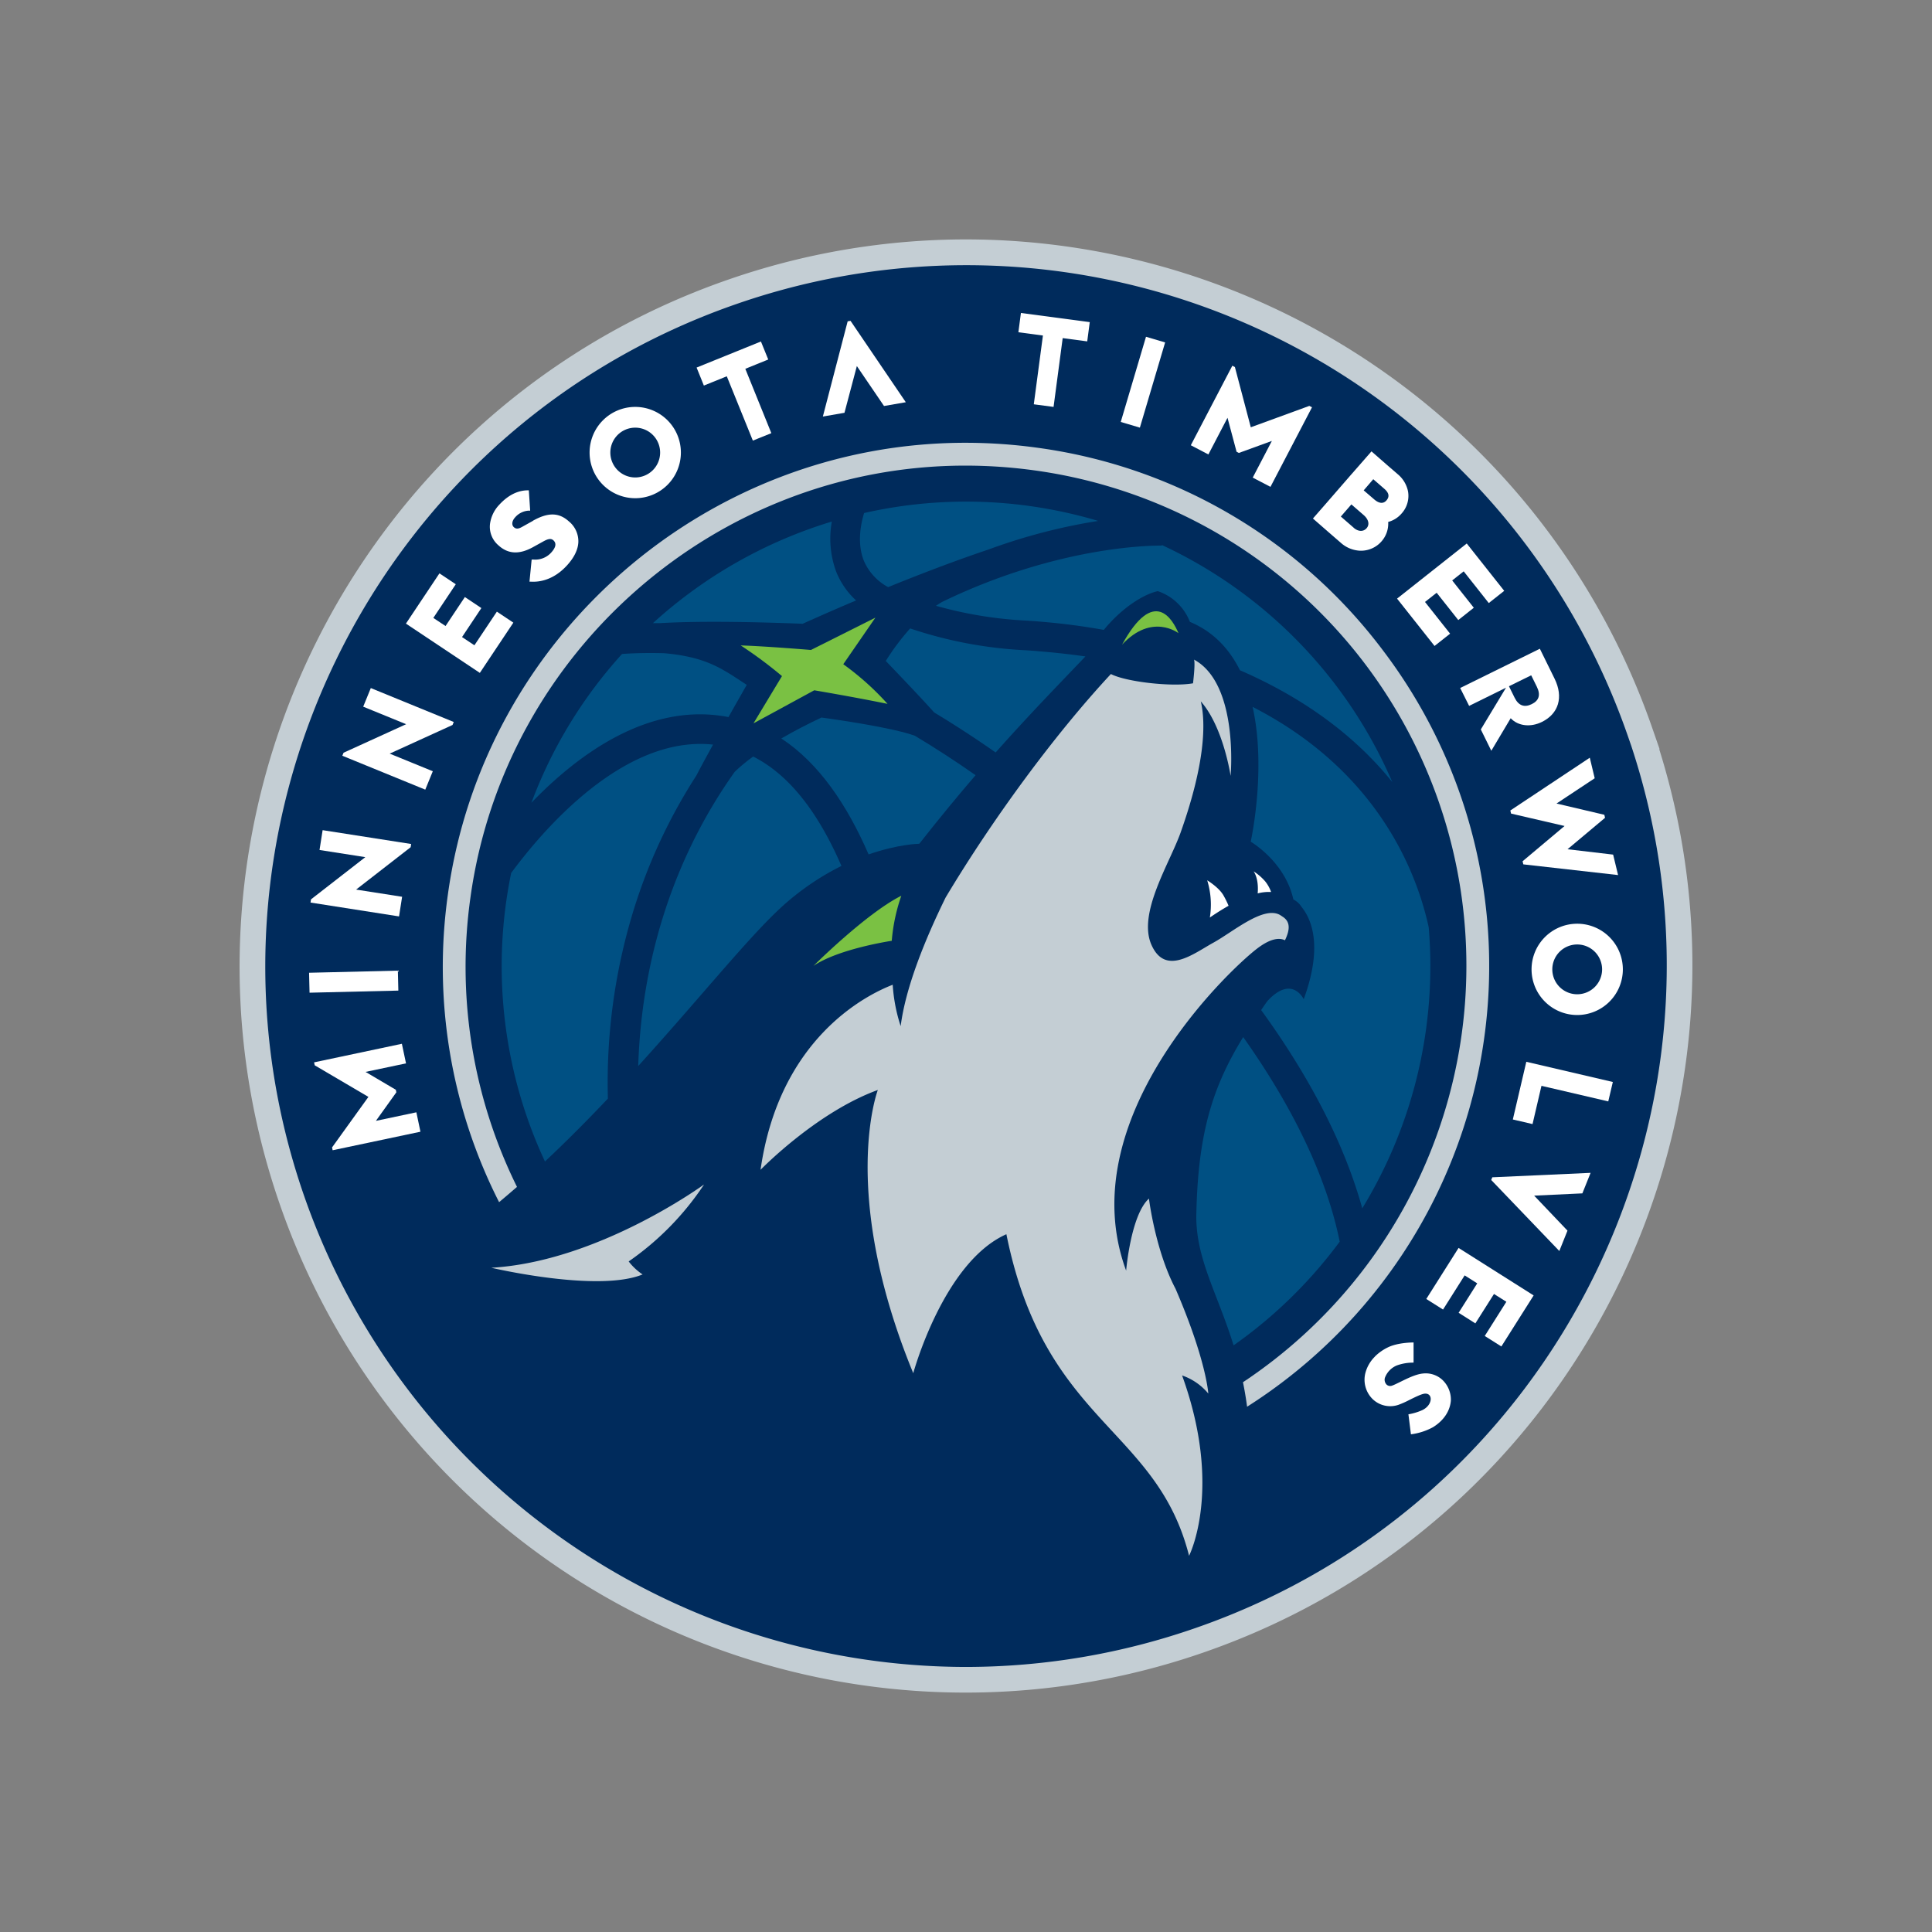 <svg id="Layer_1" data-name="Layer 1" xmlns="http://www.w3.org/2000/svg" viewBox="0 0 648 648"><rect x="0" y="0" width="648" height="648" fill="#808080" stroke="none"/><defs><style>.cls-1{fill:#c4ced4;}.cls-2{fill:#002b5c;}.cls-3{fill:#005083;}.cls-4{fill:#7ac143;}.cls-5{fill:#fff;}</style></defs><title>nba-minnesota</title><path class="cls-1" d="M556.53,251.34l.09-.11-2.48-7.15A243.85,243.85,0,0,0,324,80.3h0A243.09,243.09,0,0,0,244.1,93.84C117.21,137.9,49.81,277,93.84,403.91A243.42,243.42,0,0,0,403.93,554.16c124.48-43.23,191.69-177.91,152.6-302.82"/><path class="cls-2" d="M324,559.1a235.3,235.3,0,0,1-222-158C59.48,278.65,124.52,144.47,246.92,102A234.82,234.82,0,0,1,546,246.9l1.11,3.2,0,0c40.27,121.55-24.66,253.77-146,295.9A234.65,234.65,0,0,1,324,559.1"/><path class="cls-3" d="M348.36,218.43c-1.29-.13-2.78-.23-4.45-.34a142.42,142.42,0,0,1-38.64-7.31,80,80,0,0,0-8.18,10.91c4.21,4.38,12.25,12.79,16.23,17.27,6.88,4.14,13.77,8.63,20.62,13.42,10.89-12.26,20.57-22.22,30.12-32.21-4.63-.66-9.44-1.21-14.45-1.64Z"/><path class="cls-3" d="M246.34,259c-18.13,25.5-31,58.8-32.28,98.55,19.36-21.32,35.29-41.07,46.16-51.53a87.69,87.69,0,0,1,22-15.58c-7.21-16.62-16.73-30.2-29.6-36.69a55.52,55.52,0,0,0-6.32,5.25"/><path class="cls-3" d="M297.87,196.93c10.77-4.38,22.46-8.86,33.73-12.64a194.37,194.37,0,0,1,36.72-9.57l-.78-.24a157.06,157.06,0,0,0-21-4.59,154.73,154.73,0,0,0-56.71,2.18c-1.05,3.39-2.48,10-.09,16a18.1,18.1,0,0,0,8.15,8.85"/><path class="cls-3" d="M275.48,240.68c-4.26,2-8.93,4.41-13.43,7,12.67,8.31,22.11,22.38,29.28,38.89,10.08-3.5,17-3.57,17-3.57,6.77-8.61,13-16.16,18.88-23-6.77-4.74-13.59-9.17-20.39-13.24-7.46-2.68-25.27-5.27-31.38-6.11"/><path class="cls-3" d="M313.88,203.17a136.11,136.11,0,0,0,30.71,5c1.77.12,3.35.23,4.72.36l1.12.1c4.89.42,11.73,1.19,19.79,2.64,6-7.34,13.23-11.92,18.1-13a17.51,17.51,0,0,1,10.77,10.3c8,3.34,13.29,9.21,16.8,16.24,18.42,8,36.94,19.9,51.09,37.49a155.53,155.53,0,0,0-77.31-79.51V183c-.43,0-33.17-.76-73.69,18.89-.72.42-1.41.86-2.1,1.33"/><path class="cls-3" d="M479.21,311.09c-4-18.47-17.05-52.49-59.08-74,4.73,21.17-.64,45.22-.64,45.22s11.51,6.66,14.31,19.37a6.88,6.88,0,0,1,2.75,2.52c3.22,3.94,7.32,13,.72,30.94,0,0-3.91-8.35-12.2.64-.72,1-1.41,2-2.08,3,15.78,21.72,27.8,44.38,33.92,66.5a155.86,155.86,0,0,0,22.3-94.12"/><path class="cls-3" d="M203.89,368.49a196.39,196.39,0,0,1,9-64.44,182.73,182.73,0,0,1,20.72-44c1.19-2.35,3.19-6,5.55-10.31-30-3.2-57.16,28.76-67.71,43.06a155.12,155.12,0,0,0,11.33,96.77c7.34-6.88,14.39-14,21.1-21.09"/><path class="cls-3" d="M401.25,407.09c-.31,14.92,7,26.41,12.5,44.15a155.36,155.36,0,0,0,35.59-34.78c-4.49-22.27-16.2-45.82-32.37-68.62-10.15,16.5-15.14,32-15.71,59.25"/><path class="cls-3" d="M269.08,209.27c5.06-2.27,11.22-5,18.06-7.88a26.28,26.28,0,0,1-6.71-9.73A32.1,32.1,0,0,1,279,174.93,156.53,156.53,0,0,0,219,209c.75,0,1.6,0,2.39,0,14.75-.87,35.73-.27,47.73.21"/><path class="cls-3" d="M244.33,240.51c2.09-3.71,4.21-7.43,6.13-10.8-8.26-5.42-13.42-9.34-27.65-10.62-5.85-.16-10.74,0-14.18.26a154.67,154.67,0,0,0-30.39,49.89c15.83-16.43,39.64-33.9,66.09-28.73"/><path class="cls-4" d="M293.61,207.16l-10.77,15.62a92.74,92.74,0,0,1,14.84,13.3c-11.71-2.39-24.58-4.55-24.58-4.55l-20.38,11.08,9.56-15.85a146.22,146.22,0,0,0-13.84-10.28C256.56,216.72,272,218,272,218Z"/><path class="cls-4" d="M302.3,300.45a60.86,60.86,0,0,0-3.2,15.1s-17.74,2.62-26.27,8.42c0,0,17.71-17.64,29.47-23.53"/><path class="cls-5" d="M421.79,299.66a14.8,14.8,0,0,1,4.54-.48,12.18,12.18,0,0,0-2-3.59,18.23,18.23,0,0,0-3.85-3.33c1.47,2.27,1.52,5.4,1.35,7.4"/><path class="cls-5" d="M405.79,307.74c2.29-1.58,4.38-2.88,6.28-3.94a33,33,0,0,0-1.69-3.44c-1.52-2.72-5.48-5.1-5.48-5.1a27.62,27.62,0,0,1,.89,12.48"/><path class="cls-1" d="M215.54,427.45c-15.08,6.16-50.76-2.24-50.76-2.24,36-2.07,71.3-27.9,71.3-27.9s-.06.13-.08.19a95.61,95.61,0,0,1-25.14,25.59,19.53,19.53,0,0,0,4.68,4.37"/><path class="cls-4" d="M395.27,212.38s-8.86-6.95-18.92,3.83c10.78-19.64,17-8.38,18.92-3.83"/><path class="cls-1" d="M430.34,307.56s-.92-.63-1.12-.73c-5.61-3-15.67,5.73-22.24,9.34s-16.12,11.32-20.79.71,6.07-27.2,9.79-37.64c8.21-23.09,8.51-36.67,6.77-44,7.59,8.57,10,25,10,25s2.82-30.84-12.26-39c.35,1.09,0,4.94-.35,8l0-.06c-7,1.28-22.51-.48-27.54-3.11-19,20.43-39.81,48.84-55.43,74.95-6.77,13.8-13.42,30-15.08,43.15a55.34,55.34,0,0,1-2.67-13.88c-8.65,3.34-38,17.78-44.33,62.07,0,0,18.68-19.27,39.34-26.78,0,0-13.08,34.25,11.88,95,0,0,10.11-37.23,31.24-46.62,12.8,63.57,50.33,64.61,61.27,107.86,0,0,11.46-22.41-2.34-60.49a19.77,19.77,0,0,1,8.79,6.08s-.62-11.14-11-35.17c-6.79-12.87-8.91-30.23-8.91-30.23-6.1,5.52-7.65,24.17-7.65,24.17-18.63-50.54,34.25-100.62,43.9-108,4.71-3.61,7.62-3.67,9.37-2.81,1.82-3.76,1.65-6.17-.53-7.74"/><path class="cls-1" d="M463.8,218.08A174.26,174.26,0,0,0,348,150.18a177.18,177.18,0,0,0-24.16-1.67c-87.08,0-161.71,65.15-173.62,151.53A174.14,174.14,0,0,0,167.4,403.21q3-2.51,6-5.12a166.53,166.53,0,0,1-15.62-97c11.38-82.62,82.77-144.92,166-144.92a169.73,169.73,0,0,1,23.12,1.59,167.69,167.69,0,0,1,70,305.84c.53,2.6,1,5.34,1.38,8.22A175.11,175.11,0,0,0,463.8,218.08"/><path class="cls-5" d="M213.06,136.48a15.31,15.31,0,1,0,15.31,15.31,15.31,15.31,0,0,0-15.31-15.31m0,23.66a8.35,8.35,0,1,1,8.35-8.35,8.35,8.35,0,0,1-8.35,8.35"/><path class="cls-5" d="M178.74,174.7l-3.59,2c-1.32.75-2.08.78-2.82.1s-.7-2,.42-3.25v0a6.49,6.49,0,0,1,4.48-2.27l.59,0-.45-6.82h-.59c-3.33.1-6.47,1.73-9.34,4.85a11.52,11.52,0,0,0-3.11,6.57,8.19,8.19,0,0,0,2.82,7c3.25,3,7.06,3.17,11.66.61l3.2-1.77c1.66-.94,2.74-1.29,3.63-.47,1.06,1,.81,2.34-.75,4.07l0,0a7.19,7.19,0,0,1-6,2.35l-.57,0-.73,7.43.63,0c2.48.13,7.32-.4,11.92-5.43l.13-.14c2.34-2.6,3.58-5.17,3.71-7.65a8.63,8.63,0,0,0-3.17-7c-3.32-3-6.93-3.1-12.07-.22"/><rect class="cls-5" x="103.75" y="325.91" width="29.79" height="6.69" transform="translate(-7.79 2.91) rotate(-1.36)"/><polygon class="cls-5" points="160.94 225.69 172.18 208.84 166.65 205.15 159.12 216.43 154.97 213.67 161.45 203.95 155.92 200.25 149.44 209.97 145.34 207.25 152.87 195.96 147.39 192.31 136.15 209.16 160.94 225.69"/><polygon class="cls-5" points="258.71 145.28 249.98 123.7 257.67 120.58 255.22 114.54 233.64 123.28 236.08 129.32 243.77 126.21 252.51 147.78 258.71 145.28"/><polygon class="cls-5" points="136.22 242.9 115.23 252.47 114.82 253.48 142.64 264.85 145.16 258.68 130.7 252.77 151.78 243.16 152.19 242.16 124.37 230.78 121.82 237.02 136.22 242.9"/><polygon class="cls-5" points="122.53 287.49 104.31 301.65 104.15 302.72 133.84 307.37 134.87 300.78 119.44 298.37 137.73 284.16 137.9 283.08 108.21 278.44 107.17 285.09 122.53 287.49"/><rect class="cls-5" x="368.47" y="124.86" width="29.8" height="6.69" transform="translate(151.48 459.32) rotate(-73.49)"/><polygon class="cls-5" points="539.42 369.41 540.95 362.9 511.93 356.13 507.41 375.48 514.02 377.02 517.01 364.19 539.42 369.41"/><path class="cls-5" d="M529,309.82a15.31,15.31,0,1,0,15.31,15.31A15.31,15.31,0,0,0,529,309.82m0,23.66a8.35,8.35,0,1,1,8.35-8.35,8.35,8.35,0,0,1-8.35,8.35"/><polygon class="cls-5" points="468.58 200.78 481.15 216.66 486.37 212.54 477.95 201.9 481.86 198.81 489.11 207.97 494.32 203.84 487.07 194.68 490.93 191.63 499.34 202.27 504.52 198.17 491.95 182.29 468.58 200.78"/><polygon class="cls-5" points="489.21 418.56 478.38 435.68 484 439.23 491.25 427.77 495.47 430.44 489.23 440.31 494.84 443.87 501.09 434 505.24 436.62 497.99 448.09 503.56 451.61 514.39 434.49 489.21 418.56"/><polygon class="cls-5" points="353.37 136.48 356.43 113.4 364.66 114.5 365.51 108.04 342.42 104.97 341.57 111.44 349.8 112.53 346.74 135.6 353.37 136.48"/><polygon class="cls-5" points="514.56 401.02 530.73 400.26 533.49 393.38 500.52 394.87 500.16 395.77 523 419.59 525.74 412.76 514.56 401.02"/><polygon class="cls-5" points="419.52 143.31 414.23 123.26 414.2 123.11 413.33 122.66 399.4 149.34 405.3 152.42 411.71 140.13 414.75 151.52 415.52 151.92 426.59 147.89 420.17 160.19 426.12 163.29 440.05 136.61 439.15 136.14 419.52 143.31"/><polygon class="cls-5" points="123.57 367.9 111.46 384.73 111.37 384.85 111.57 385.8 141.02 379.58 139.65 373.07 126.08 375.94 132.94 366.36 132.76 365.51 122.61 359.52 136.18 356.66 134.79 350.09 105.34 356.32 105.56 357.31 123.57 367.9"/><polygon class="cls-5" points="525.76 284.84 538.34 274.29 538.1 273.28 522.06 269.51 534.87 261.03 533.22 254.14 506.57 271.84 506.82 272.88 524.76 277.04 510.68 288.87 510.93 289.91 542.71 293.5 541.05 286.64 525.76 284.84"/><path class="cls-5" d="M506.69,240.9c2.56,2.7,6.76,3.07,10.47,1.24,5.58-2.75,7.33-8.27,4.23-14.55l-4.92-10-26.72,13.17,3,6,12.37-6.1-8.45,14,3.52,7.15s6.11-10.3,6.55-11M508,234l-1.89-3.83,7.46-3.67,1.89,3.83c1.35,2.75.72,4.65-1.71,5.84s-4.4.57-5.75-2.17"/><path class="cls-5" d="M465.65,175.05a9,9,0,0,0,4.45-2.82,8.79,8.79,0,0,0,2.15-7.46,10.08,10.08,0,0,0-3.53-5.79L465,155.76l-5-4.37-4.37,5-3,3.42-.24.28-4.12,4.74-.24.28-3.3,3.8-4.37,5,5,4.37,4.36,3.78a10.34,10.34,0,0,0,6.47,2.65,9.13,9.13,0,0,0,7.21-3.17,9,9,0,0,0,2.2-6.53m-5-14.28,3.72,3.23c1.56,1.36,1.79,2.62.71,3.87-1.33,1.53-3,.65-4.15-.36l-3.49-3Zm-6.52,16.31-4.36-3.79,3.54-4.07,4.1,3.56c1.69,1.46,2.08,3.2,1,4.43s-2.79,1.17-4.3-.13"/><path class="cls-5" d="M461.13,455a16.2,16.2,0,0,1,4.42-3.11c3.26-1.58,8-1.62,8.57-1.62v6.76a16,16,0,0,0-5.61.94,7.2,7.2,0,0,0-4,4.12,2.34,2.34,0,0,0,.57,2.32,1.76,1.76,0,0,0,1.87.32c.57-.19,1.67-.73,2.73-1.25,2.43-1.19,5.18-2.55,7.51-2.79a8.23,8.23,0,0,1,6.68,2.21,9.17,9.17,0,0,1,2.76,6.79c-.13,2-1.09,5.94-6,9a20.93,20.93,0,0,1-7.4,2.38l-.84-6.71a19.09,19.09,0,0,0,4.7-1.42c3.51-1.72,3.58-5.67.83-5.51-1.14.07-3.6,1.33-5.23,2.13a30.18,30.18,0,0,1-3.61,1.61,8.51,8.51,0,0,1-8.61-1.83,9.11,9.11,0,0,1-2.47-9,12,12,0,0,1,3.18-5.36"/><polygon class="cls-5" points="287.39 122.78 296.5 136.17 303.81 134.91 285.27 107.61 284.31 107.77 275.99 139.71 283.24 138.45 287.39 122.78"/></svg>